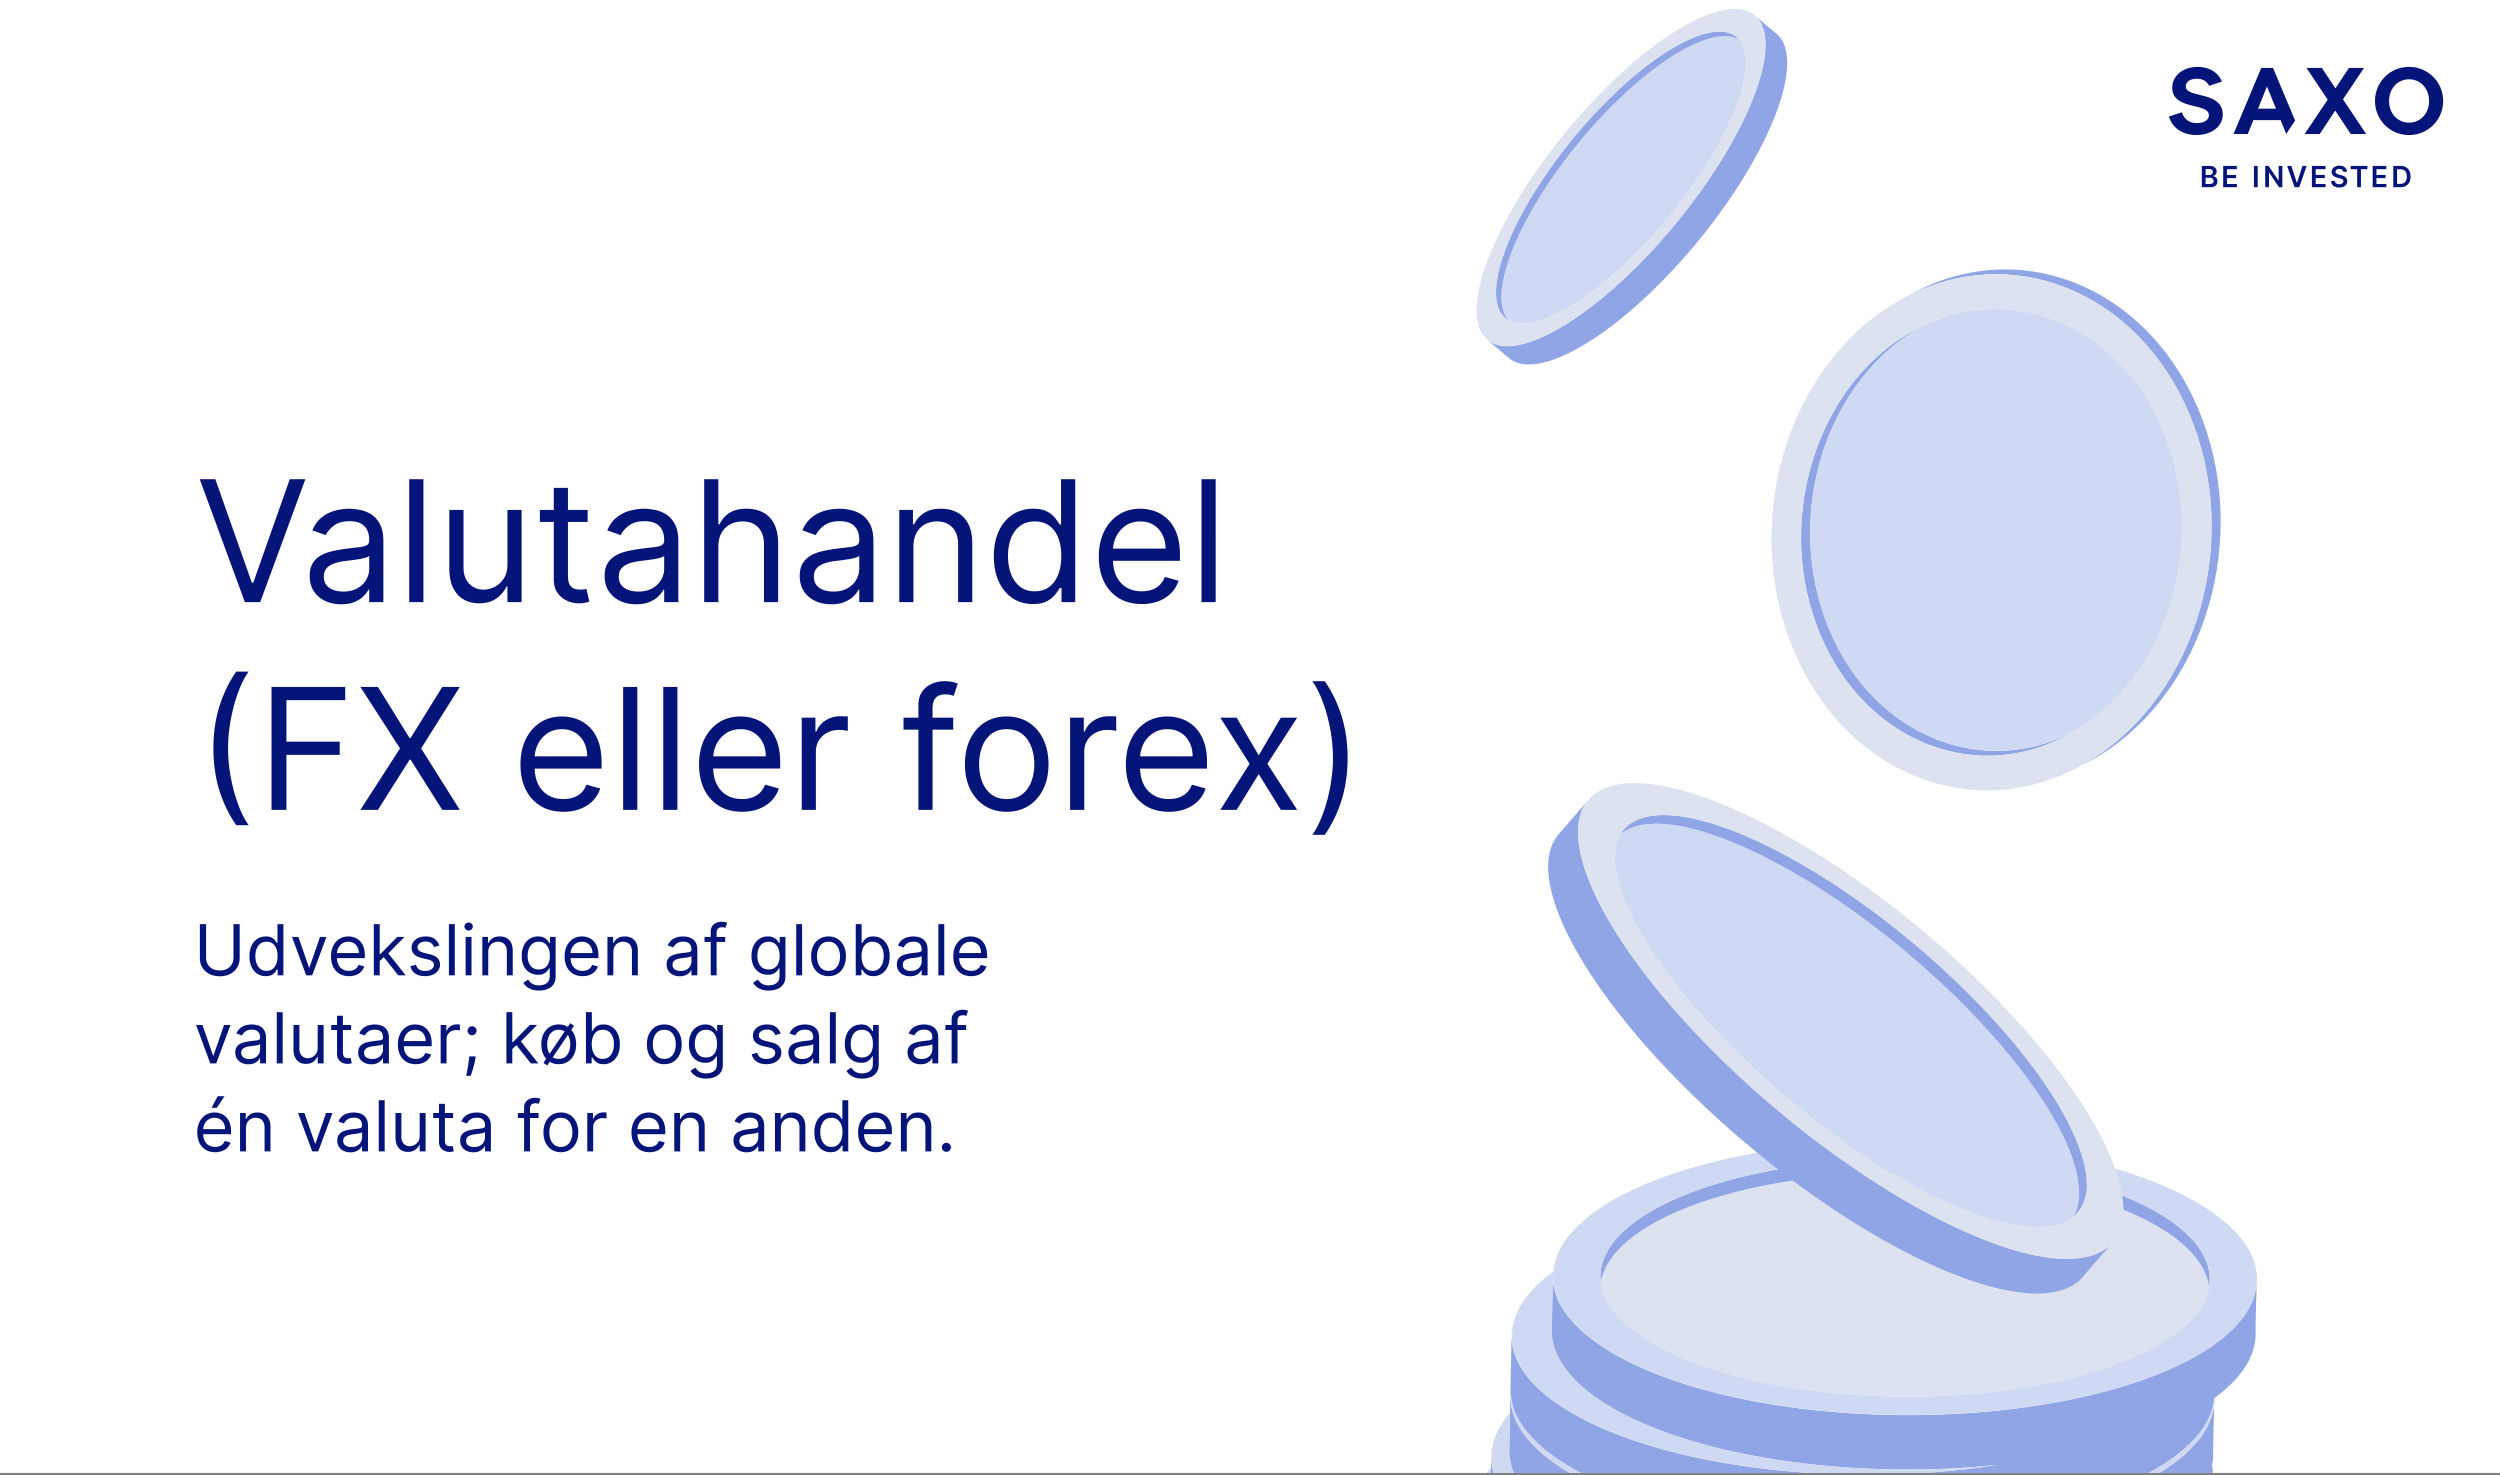 <svg xmlns="http://www.w3.org/2000/svg" width="710" height="419" fill="none"><rect width="100%" height="100%" fill="#808080" stroke="none"/><g clip-path="url(#a)"><path fill="#fff" d="M0 0h710v418.32H0z"/><path fill="#051478" d="M66.307 262.455h1.761v9.63q0 1.492-.703 2.664-.696 1.164-1.967 1.839-1.272.668-2.983.668t-2.983-.668q-1.272-.675-1.975-1.839-.696-1.172-.696-2.664v-9.63h1.762v9.488q0 1.066.468 1.896.47.825 1.336 1.3.873.47 2.088.469 1.214 0 2.088-.469a3.3 3.3 0 0 0 1.335-1.3q.47-.83.469-1.896zm9.17 14.772q-1.363 0-2.407-.689-1.043-.696-1.634-1.96-.59-1.271-.59-3.004 0-1.719.59-2.983t1.641-1.953q1.05-.689 2.429-.689 1.065 0 1.683.355.625.348.952.795.333.44.518.725h.142v-5.369h1.677V277h-1.62v-1.676h-.199q-.185.299-.525.753-.341.447-.973.802-.632.348-1.683.348m.228-1.505q1.008 0 1.704-.526.697-.533 1.059-1.47.362-.945.362-2.181 0-1.222-.355-2.137-.355-.924-1.051-1.435-.696-.518-1.72-.518-1.064 0-1.775.546-.702.54-1.058 1.471-.348.923-.348 2.073 0 1.165.355 2.117.363.945 1.066 1.506.71.554 1.76.554m16.996-9.631L88.667 277h-1.705l-4.034-10.909h1.818l3.011 8.693h.114l3.011-8.693zm6.395 11.136q-1.576 0-2.72-.696a4.67 4.67 0 0 1-1.754-1.96q-.61-1.264-.611-2.94 0-1.677.61-2.955.62-1.285 1.72-2.003 1.107-.724 2.585-.724.852 0 1.683.284a4.2 4.2 0 0 1 1.513.923q.682.633 1.086 1.676.405 1.044.405 2.571v.711h-8.409v-1.449h6.705q0-.924-.37-1.648a2.78 2.78 0 0 0-1.037-1.143q-.667-.42-1.576-.419-1.002 0-1.733.497a3.27 3.27 0 0 0-1.115 1.278 3.76 3.76 0 0 0-.39 1.69v.966q0 1.236.425 2.096a3.07 3.07 0 0 0 1.2 1.299q.768.441 1.783.441.66 0 1.193-.185.54-.192.931-.568.39-.384.604-.952l1.619.455a3.6 3.6 0 0 1-.86 1.448 4.2 4.2 0 0 1-1.491.966q-.888.341-1.996.341m8.629-4.204-.028-2.074h.341l4.773-4.858h2.074l-5.086 5.142h-.142zM106.163 277v-14.545h1.676V277zm6.932 0-4.262-5.398 1.194-1.164 5.198 6.562zm11.674-8.466-1.506.426a2.8 2.8 0 0 0-.419-.731 2 2 0 0 0-.738-.597q-.47-.234-1.2-.234-1.002 0-1.669.461-.661.454-.661 1.158 0 .625.455.987.454.363 1.42.604l1.619.398q1.463.355 2.181 1.086.717.725.717 1.868 0 .938-.54 1.676-.533.74-1.491 1.165t-2.23.426q-1.67 0-2.763-.724-1.094-.725-1.385-2.117l1.591-.397q.227.88.859 1.321.64.44 1.669.44 1.173 0 1.861-.497.696-.504.696-1.208 0-.568-.398-.951-.397-.391-1.221-.583l-1.818-.426q-1.498-.355-2.202-1.101-.696-.753-.696-1.882a2.7 2.7 0 0 1 .518-1.633q.526-.71 1.428-1.115.908-.405 2.06-.405 1.619 0 2.542.71a3.83 3.83 0 0 1 1.321 1.875m4.398-6.079V277h-1.676v-14.545zm3.07 14.545v-10.909h1.676V277zm.852-12.727q-.49 0-.845-.334a1.07 1.07 0 0 1-.348-.803q0-.469.348-.802.356-.334.845-.334.49 0 .839.334.354.333.355.802 0 .469-.355.803a1.17 1.17 0 0 1-.839.334m5.57 6.165V277h-1.676v-10.909h1.62v1.704h.142a3.1 3.1 0 0 1 1.164-1.335q.782-.511 2.017-.511 1.108 0 1.939.454.831.448 1.293 1.364.462.909.462 2.301V277h-1.676v-6.818q0-1.286-.668-2.003-.668-.724-1.832-.724-.804 0-1.435.348-.626.348-.987 1.015-.363.668-.363 1.62m14.427 10.88q-1.215 0-2.088-.312-.874-.306-1.456-.81a4.4 4.4 0 0 1-.916-1.065l1.335-.938q.227.298.575.682.348.39.952.675.61.291 1.598.291 1.321 0 2.18-.639.86-.64.86-2.003v-2.216h-.142a9 9 0 0 1-.526.739q-.333.432-.966.774-.624.334-1.69.334-1.322 0-2.372-.625-1.044-.625-1.655-1.819-.604-1.193-.604-2.897 0-1.677.59-2.919.59-1.251 1.64-1.932 1.052-.689 2.429-.689 1.065 0 1.691.355.631.348.966.795.34.44.525.725h.171v-1.733h1.619v11.221q0 1.407-.639 2.287a3.64 3.64 0 0 1-1.705 1.3q-1.065.42-2.372.419m-.057-5.994q1.008 0 1.705-.462.696-.462 1.058-1.328t.362-2.074q0-1.178-.355-2.081-.355-.901-1.051-1.413-.696-.511-1.719-.511-1.065 0-1.775.539-.703.54-1.059 1.449-.348.91-.348 2.017 0 1.137.355 2.01.363.866 1.066 1.364.71.49 1.761.49m12.415 1.903q-1.577 0-2.72-.696a4.67 4.67 0 0 1-1.755-1.96q-.61-1.264-.61-2.94 0-1.677.61-2.955.618-1.285 1.719-2.003 1.109-.724 2.585-.724.853 0 1.684.284a4.2 4.2 0 0 1 1.512.923q.682.633 1.087 1.676.405 1.044.405 2.571v.711h-8.409v-1.449h6.704q0-.924-.369-1.648a2.78 2.78 0 0 0-1.037-1.143q-.668-.42-1.577-.419-1 0-1.733.497a3.3 3.3 0 0 0-1.115 1.278 3.76 3.76 0 0 0-.39 1.69v.966q0 1.236.426 2.096a3.07 3.07 0 0 0 1.2 1.299q.768.441 1.783.441.66 0 1.193-.185.54-.192.93-.568.391-.384.604-.952l1.619.455a3.6 3.6 0 0 1-.859 1.448 4.2 4.2 0 0 1-1.491.966q-.888.341-1.996.341m8.743-6.789V277h-1.676v-10.909h1.619v1.704h.142a3.1 3.1 0 0 1 1.165-1.335q.781-.511 2.017-.511 1.108 0 1.939.454.831.448 1.292 1.364.462.909.462 2.301V277h-1.676v-6.818q0-1.286-.668-2.003-.668-.724-1.832-.724-.802 0-1.435.348a2.5 2.5 0 0 0-.987 1.015q-.362.668-.362 1.62m18.858 6.818a4.4 4.4 0 0 1-1.882-.391 3.23 3.23 0 0 1-1.342-1.143q-.498-.753-.497-1.819 0-.937.369-1.519a2.6 2.6 0 0 1 .987-.924 5.2 5.2 0 0 1 1.364-.497 16 16 0 0 1 1.512-.27 72 72 0 0 1 1.613-.192q.624-.07.909-.234.291-.163.291-.568v-.057q0-1.051-.575-1.633-.568-.583-1.726-.583-1.2 0-1.882.526-.682.525-.959 1.122l-1.591-.568q.426-.994 1.136-1.549a4.3 4.3 0 0 1 1.563-.781 6.5 6.5 0 0 1 1.676-.227q.525 0 1.207.128.69.12 1.329.504.645.384 1.072 1.158.426.774.426 2.073V277h-1.676v-1.477h-.085q-.17.355-.568.76-.398.404-1.059.689t-1.612.284m.256-1.506q.994 0 1.676-.391.689-.39 1.037-1.008.355-.618.355-1.3v-1.534q-.106.127-.469.234a8 8 0 0 1-.824.178q-.46.07-.902.128a41 41 0 0 0-.703.085 6.4 6.4 0 0 0-1.221.277q-.561.184-.909.561-.342.369-.341 1.009 0 .873.646 1.321.653.44 1.655.44m12.661-9.659v1.42h-5.88v-1.42zM201.843 277v-12.415q0-.938.44-1.562a2.74 2.74 0 0 1 1.144-.938 3.6 3.6 0 0 1 1.484-.312q.618 0 1.009.099.39.1.582.185l-.483 1.449a8 8 0 0 0-.355-.107 2.2 2.2 0 0 0-.582-.064q-.83 0-1.201.419-.362.42-.362 1.229V277zm16.497 4.318q-1.215 0-2.088-.312-.874-.306-1.456-.81a4.4 4.4 0 0 1-.916-1.065l1.335-.938q.227.298.575.682.348.39.952.675.61.291 1.598.291 1.321 0 2.18-.639.86-.64.86-2.003v-2.216h-.142a9 9 0 0 1-.526.739q-.335.432-.966.774-.625.334-1.69.334-1.322 0-2.372-.625-1.044-.625-1.655-1.819-.604-1.193-.604-2.897 0-1.677.59-2.919.589-1.251 1.64-1.932 1.052-.689 2.429-.689 1.065 0 1.691.355.632.348.965.795.342.44.526.725h.17v-1.733h1.62v11.221q0 1.407-.639 2.287a3.64 3.64 0 0 1-1.705 1.3q-1.065.42-2.372.419m-.057-5.994q1.008 0 1.705-.462.696-.462 1.058-1.328t.362-2.074q0-1.178-.355-2.081-.355-.901-1.051-1.413-.696-.511-1.719-.511-1.065 0-1.776.539-.702.54-1.058 1.449-.348.91-.348 2.017 0 1.137.355 2.01.363.866 1.066 1.364.71.49 1.761.49m9.517-12.869V277h-1.676v-14.545zm7.502 14.772q-1.477 0-2.592-.703-1.109-.703-1.733-1.967-.618-1.264-.618-2.955 0-1.704.618-2.976.624-1.27 1.733-1.974 1.114-.703 2.592-.703t2.585.703q1.115.704 1.733 1.974.625 1.272.625 2.976 0 1.69-.625 2.955-.618 1.264-1.733 1.967-1.108.703-2.585.703m0-1.505q1.122 0 1.846-.576a3.4 3.4 0 0 0 1.073-1.512 5.8 5.8 0 0 0 .348-2.032 5.9 5.9 0 0 0-.348-2.038 3.43 3.43 0 0 0-1.073-1.527q-.724-.582-1.846-.582t-1.847.582-1.072 1.527a5.9 5.9 0 0 0-.348 2.038q0 1.094.348 2.032t1.072 1.512q.725.576 1.847.576m7.729 1.278v-14.545h1.676v5.369h.142q.185-.284.511-.725.334-.447.952-.795.625-.355 1.69-.355 1.379 0 2.429.689 1.051.689 1.641 1.953t.59 2.983q0 1.733-.59 3.004-.59 1.264-1.633 1.96-1.044.69-2.408.689-1.052 0-1.683-.348-.633-.355-.973-.802a11 11 0 0 1-.526-.753h-.199V277zm1.648-5.455q0 1.236.362 2.181.362.938 1.058 1.47.696.526 1.705.526 1.05 0 1.754-.554.71-.561 1.065-1.506.362-.952.362-2.117 0-1.15-.355-2.073-.348-.931-1.058-1.471-.703-.546-1.768-.546-1.023 0-1.719.518-.696.511-1.051 1.435-.355.915-.355 2.137m13.757 5.711a4.4 4.4 0 0 1-1.882-.391 3.23 3.23 0 0 1-1.343-1.143q-.497-.753-.497-1.819 0-.937.369-1.519a2.6 2.6 0 0 1 .988-.924 5.2 5.2 0 0 1 1.363-.497 16 16 0 0 1 1.513-.27q.994-.127 1.612-.192.625-.07.909-.234.292-.163.292-.568v-.057q0-1.051-.576-1.633-.567-.583-1.726-.583-1.2 0-1.882.526-.682.525-.958 1.122l-1.591-.568q.426-.994 1.136-1.549a4.3 4.3 0 0 1 1.562-.781 6.5 6.5 0 0 1 1.677-.227q.525 0 1.207.128.689.12 1.328.504.646.384 1.073 1.158t.426 2.073V277h-1.676v-1.477h-.086q-.17.355-.568.76-.398.404-1.058.689t-1.612.284m.255-1.506q.994 0 1.677-.391.688-.39 1.036-1.008.356-.618.356-1.3v-1.534q-.107.127-.469.234a8 8 0 0 1-.824.178q-.462.07-.902.128-.433.05-.703.085a6.4 6.4 0 0 0-1.222.277q-.561.184-.909.561-.34.369-.341 1.009 0 .873.647 1.321.653.44 1.654.44m9.48-13.295V277h-1.676v-14.545zm7.644 14.772q-1.577 0-2.72-.696a4.66 4.66 0 0 1-1.754-1.96q-.611-1.264-.611-2.94 0-1.677.611-2.955.617-1.285 1.718-2.003 1.108-.724 2.586-.724.852 0 1.683.284a4.2 4.2 0 0 1 1.513.923q.681.633 1.086 1.676.405 1.044.405 2.571v.711h-8.409v-1.449h6.704q0-.924-.369-1.648a2.78 2.78 0 0 0-1.037-1.143q-.667-.42-1.576-.419-1.002 0-1.733.497a3.26 3.26 0 0 0-1.115 1.278 3.75 3.75 0 0 0-.391 1.69v.966q0 1.236.426 2.096a3.07 3.07 0 0 0 1.2 1.299q.768.441 1.783.441.66 0 1.193-.185.54-.192.931-.568.39-.384.603-.952l1.62.455a3.6 3.6 0 0 1-.86 1.448 4.2 4.2 0 0 1-1.491.966q-.888.341-1.996.341m-210.36 13.864L61.42 302h-1.704l-4.034-10.909H57.5l3.011 8.693h.114l3.011-8.693zm5.09 11.165a4.4 4.4 0 0 1-1.882-.391 3.23 3.23 0 0 1-1.342-1.143q-.498-.753-.498-1.819 0-.937.37-1.519.369-.59.987-.924a5.2 5.2 0 0 1 1.364-.497 16 16 0 0 1 1.513-.27q.994-.127 1.612-.192.625-.07.909-.234.291-.163.291-.568v-.057q0-1.051-.575-1.633-.569-.583-1.726-.583-1.2 0-1.882.526-.682.525-.96 1.122l-1.59-.568q.426-.994 1.136-1.549a4.3 4.3 0 0 1 1.563-.781 6.5 6.5 0 0 1 1.676-.227q.525 0 1.207.128.69.12 1.328.504.647.384 1.073 1.158t.426 2.073V302H73.87v-1.477h-.085q-.17.355-.568.76-.398.404-1.059.689t-1.612.284m.256-1.506q.994 0 1.676-.391.69-.39 1.037-1.008a2.57 2.57 0 0 0 .355-1.3v-1.534q-.106.127-.469.234a8 8 0 0 1-.824.178q-.46.07-.902.128-.433.05-.703.085a6.4 6.4 0 0 0-1.221.277q-.56.184-.91.561-.34.369-.34 1.009 0 .873.646 1.321.654.44 1.655.44m9.48-13.295V302h-1.677v-14.545zm9.944 10.085v-6.449h1.677V302h-1.677v-1.847h-.113a3.6 3.6 0 0 1-1.193 1.414q-.81.575-2.046.575-1.023 0-1.818-.447-.795-.455-1.25-1.364-.455-.916-.455-2.308v-6.932h1.677v6.818q0 1.194.667 1.903.675.711 1.719.711.625 0 1.271-.32.654-.32 1.094-.98.447-.66.447-1.683m9.49-6.449v1.42h-5.653v-1.42zm-4.005-2.614h1.676v10.398q0 .71.206 1.065.213.349.54.469.334.114.703.114.277 0 .455-.029l.284-.056.34 1.505a3.4 3.4 0 0 1-.475.128 3.5 3.5 0 0 1-.774.071q-.711 0-1.392-.305a2.77 2.77 0 0 1-1.122-.931q-.44-.624-.44-1.576zm9.737 13.779a4.44 4.44 0 0 1-1.882-.391 3.23 3.23 0 0 1-1.342-1.143q-.497-.753-.497-1.819 0-.937.369-1.519a2.6 2.6 0 0 1 .987-.924 5.2 5.2 0 0 1 1.364-.497 16 16 0 0 1 1.513-.27q.994-.127 1.612-.192.625-.07.909-.234.291-.163.291-.568v-.057q0-1.051-.575-1.633-.568-.583-1.726-.583-1.2 0-1.882.526-.681.525-.959 1.122l-1.591-.568q.426-.994 1.137-1.549a4.3 4.3 0 0 1 1.562-.781 6.5 6.5 0 0 1 1.676-.227q.526 0 1.208.128.689.12 1.328.504.646.384 1.072 1.158t.426 2.073V302h-1.676v-1.477h-.085q-.17.355-.568.76-.398.404-1.058.689-.661.284-1.613.284m.256-1.506q.995 0 1.676-.391.69-.39 1.037-1.008.355-.618.355-1.3v-1.534q-.106.127-.468.234a8 8 0 0 1-.824.178q-.462.07-.902.128-.433.05-.703.085a6.4 6.4 0 0 0-1.222.277q-.561.184-.909.561-.34.369-.341 1.009 0 .873.646 1.321.654.44 1.655.44m12.378 1.477q-1.577 0-2.721-.696a4.7 4.7 0 0 1-1.754-1.96q-.61-1.264-.611-2.94 0-1.677.611-2.955.618-1.285 1.719-2.003 1.108-.724 2.585-.724.852 0 1.683.284a4.2 4.2 0 0 1 1.513.923q.682.633 1.087 1.676.405 1.044.405 2.571v.711h-8.409v-1.449h6.704q0-.924-.369-1.648a2.8 2.8 0 0 0-1.037-1.143q-.668-.42-1.577-.419-1 0-1.733.497a3.3 3.3 0 0 0-1.115 1.278 3.76 3.76 0 0 0-.39 1.69v.966q0 1.236.426 2.096a3.07 3.07 0 0 0 1.2 1.299q.767.441 1.783.441.66 0 1.193-.185.54-.192.93-.568.391-.384.604-.952l1.619.455a3.6 3.6 0 0 1-.859 1.448q-.604.618-1.492.966-.888.341-1.995.341m7.066-.227v-10.909h1.62v1.648h.113q.299-.81 1.08-1.314a3.2 3.2 0 0 1 1.761-.505q.184 0 .462.008.277.006.419.021v1.704a5 5 0 0 0-.391-.064 4 4 0 0 0-.632-.049 2.96 2.96 0 0 0-1.42.334q-.618.325-.98.909a2.44 2.44 0 0 0-.355 1.314V302zm9.942-1.989-.114.767q-.12.81-.369 1.733a33 33 0 0 1-.504 1.74q-.263.817-.434 1.3h-1.278l.241-1.2q.15-.746.299-1.669.156-.916.255-1.875l.086-.796zm-1.023-5.994a1.23 1.23 0 0 1-.902-.376 1.23 1.23 0 0 1-.376-.902q0-.526.376-.902.377-.377.902-.377t.902.377q.376.376.376.902 0 .348-.177.639-.171.29-.462.469-.283.17-.639.17m11.316 4.006-.029-2.074h.341l4.773-4.858h2.074l-5.085 5.142h-.142zM143.819 302v-14.545h1.676V302zm6.932 0-4.261-5.398 1.193-1.164 5.199 6.562zm4.663.597-1.08-.739 7.614-11.278 1.079.738zm3.267-.37q-1.477 0-2.593-.703-1.107-.703-1.733-1.967-.617-1.264-.617-2.955 0-1.704.617-2.976.626-1.27 1.733-1.974 1.116-.703 2.593-.703t2.585.703q1.115.704 1.733 1.974.625 1.272.625 2.976 0 1.69-.625 2.955-.618 1.264-1.733 1.967-1.108.703-2.585.703m0-1.505q1.122 0 1.846-.576a3.4 3.4 0 0 0 1.073-1.512 5.8 5.8 0 0 0 .348-2.032 5.9 5.9 0 0 0-.348-2.038 3.43 3.43 0 0 0-1.073-1.527q-.724-.582-1.846-.582t-1.847.582q-.724.582-1.072 1.527a5.9 5.9 0 0 0-.348 2.038q0 1.094.348 2.032t1.072 1.512q.725.576 1.847.576M166.41 302v-14.545h1.676v5.369h.142q.185-.284.511-.725.334-.447.952-.795.625-.355 1.69-.355 1.379 0 2.429.689 1.051.689 1.641 1.953t.589 2.983q0 1.733-.589 3.004-.59 1.264-1.634 1.96-1.044.69-2.407.689-1.052 0-1.683-.348-.633-.355-.973-.802a11 11 0 0 1-.526-.753h-.199V302zm1.648-5.455q0 1.236.362 2.181.362.938 1.058 1.47.696.526 1.705.526 1.05 0 1.754-.554.71-.561 1.065-1.506.362-.952.362-2.117 0-1.15-.355-2.073-.348-.931-1.058-1.471-.703-.546-1.768-.546-1.023 0-1.719.518-.697.511-1.051 1.435-.355.915-.355 2.137m20.603 5.682q-1.477 0-2.592-.703-1.108-.703-1.733-1.967-.618-1.264-.618-2.955 0-1.704.618-2.976.625-1.27 1.733-1.974 1.114-.703 2.592-.703t2.585.703q1.115.704 1.733 1.974.625 1.272.625 2.976 0 1.69-.625 2.955-.618 1.264-1.733 1.967-1.107.703-2.585.703m0-1.505q1.122 0 1.847-.576.724-.575 1.072-1.512a5.8 5.8 0 0 0 .348-2.032 5.9 5.9 0 0 0-.348-2.038q-.348-.945-1.072-1.527t-1.847-.582q-1.122 0-1.846.582a3.43 3.43 0 0 0-1.073 1.527 5.9 5.9 0 0 0-.348 2.038q0 1.094.348 2.032t1.073 1.512q.724.576 1.846.576m11.905 5.596q-1.214 0-2.088-.312-.873-.306-1.456-.81a4.4 4.4 0 0 1-.916-1.065l1.335-.938q.228.298.576.682.348.39.951.675.611.291 1.598.291 1.321 0 2.181-.639.86-.64.859-2.003v-2.216h-.142a9 9 0 0 1-.525.739q-.334.432-.966.774-.625.334-1.691.334-1.32 0-2.372-.625-1.043-.625-1.655-1.819-.603-1.193-.603-2.897 0-1.677.589-2.919.59-1.251 1.641-1.932 1.051-.689 2.429-.689 1.065 0 1.69.355.631.348.966.795.34.44.526.725h.17v-1.733h1.619v11.221q0 1.407-.639 2.287a3.63 3.63 0 0 1-1.704 1.3q-1.066.42-2.373.419m-.056-5.994q1.008 0 1.704-.462t1.058-1.328q.363-.867.363-2.074 0-1.178-.356-2.081-.354-.901-1.051-1.413-.696-.511-1.718-.511-1.066 0-1.776.539-.703.54-1.058 1.449-.348.91-.348 2.017 0 1.137.355 2.01.362.866 1.065 1.364.71.49 1.762.49m21.193-6.79-1.506.426a2.8 2.8 0 0 0-.419-.731 2 2 0 0 0-.739-.597q-.468-.234-1.2-.234-1.001 0-1.669.461-.66.454-.66 1.158 0 .625.454.987.455.363 1.421.604l1.619.398q1.463.355 2.18 1.086.718.725.718 1.868 0 .938-.54 1.676-.532.74-1.492 1.165-.958.426-2.23.426-1.668 0-2.763-.724-1.093-.725-1.384-2.117l1.59-.397q.227.88.86 1.321.639.44 1.669.44 1.171 0 1.861-.497.696-.504.696-1.208 0-.568-.398-.951-.397-.391-1.222-.583l-1.818-.426q-1.499-.355-2.202-1.101-.696-.753-.696-1.882 0-.923.519-1.633.525-.71 1.427-1.115.91-.405 2.06-.405 1.62 0 2.543.71a3.84 3.84 0 0 1 1.321 1.875m5.932 8.722a4.4 4.4 0 0 1-1.882-.391 3.2 3.2 0 0 1-1.342-1.143q-.498-.753-.498-1.819 0-.937.37-1.519a2.6 2.6 0 0 1 .987-.924 5.2 5.2 0 0 1 1.364-.497 16 16 0 0 1 1.512-.27 72 72 0 0 1 1.613-.192q.624-.07.909-.234.291-.163.291-.568v-.057q0-1.051-.575-1.633-.569-.583-1.726-.583-1.201 0-1.882.526-.683.525-.959 1.122l-1.591-.568q.426-.994 1.136-1.549a4.3 4.3 0 0 1 1.563-.781 6.5 6.5 0 0 1 1.676-.227q.525 0 1.207.128.69.12 1.328.504.647.384 1.073 1.158t.426 2.073V302h-1.676v-1.477h-.085q-.17.355-.569.76-.397.404-1.058.689-.66.284-1.612.284m.256-1.506q.994 0 1.676-.391.689-.39 1.037-1.008.354-.618.355-1.3v-1.534q-.106.127-.469.234a8 8 0 0 1-.824.178q-.462.07-.902.128-.433.05-.703.085a6.4 6.4 0 0 0-1.222.277q-.561.184-.909.561-.34.369-.341 1.009 0 .873.647 1.321.653.44 1.655.44m9.479-13.295V302h-1.676v-14.545zm7.474 18.863q-1.215 0-2.088-.312-.874-.306-1.456-.81a4.4 4.4 0 0 1-.916-1.065l1.335-.938q.227.298.575.682.348.39.952.675.61.291 1.598.291 1.32 0 2.18-.639.86-.64.86-2.003v-2.216h-.143a9 9 0 0 1-.525.739q-.334.432-.966.774-.625.334-1.69.334-1.322 0-2.372-.625-1.045-.625-1.655-1.819-.604-1.193-.604-2.897 0-1.677.589-2.919.59-1.251 1.641-1.932 1.052-.689 2.429-.689 1.066 0 1.69.355.633.348.966.795.342.44.526.725h.17v-1.733h1.62v11.221q0 1.407-.64 2.287a3.63 3.63 0 0 1-1.704 1.3q-1.065.42-2.372.419m-.057-5.994q1.008 0 1.704-.462t1.059-1.328q.362-.867.362-2.074 0-1.178-.355-2.081-.355-.901-1.051-1.413-.696-.511-1.719-.511-1.065 0-1.776.539-.702.54-1.058 1.449-.348.91-.348 2.017 0 1.137.355 2.01.363.866 1.066 1.364.71.49 1.761.49m16.676 1.932a4.4 4.4 0 0 1-1.882-.391 3.23 3.23 0 0 1-1.342-1.143q-.498-.753-.498-1.819 0-.937.37-1.519a2.6 2.6 0 0 1 .987-.924 5.2 5.2 0 0 1 1.364-.497 16 16 0 0 1 1.512-.27 72 72 0 0 1 1.613-.192q.624-.07.909-.234.291-.163.291-.568v-.057q0-1.051-.575-1.633-.568-.583-1.726-.583-1.2 0-1.882.526-.682.525-.959 1.122l-1.591-.568q.426-.994 1.136-1.549a4.3 4.3 0 0 1 1.563-.781 6.5 6.5 0 0 1 1.676-.227q.525 0 1.207.128.69.12 1.328.504.647.384 1.073 1.158t.426 2.073V302h-1.676v-1.477h-.085q-.17.355-.568.76-.398.404-1.059.689t-1.612.284m.256-1.506q.994 0 1.676-.391.689-.39 1.037-1.008.355-.618.355-1.3v-1.534q-.106.127-.469.234a8 8 0 0 1-.824.178q-.46.07-.902.128a41 41 0 0 0-.703.085 6.4 6.4 0 0 0-1.221.277q-.561.184-.909.561-.341.369-.341 1.009 0 .873.646 1.321.654.44 1.655.44m12.661-9.659v1.42h-5.88v-1.42zM270.261 302v-12.415q0-.938.44-1.562a2.74 2.74 0 0 1 1.144-.938 3.6 3.6 0 0 1 1.484-.312q.618 0 1.009.099.39.1.582.185l-.483 1.449a8 8 0 0 0-.355-.107 2.2 2.2 0 0 0-.582-.064q-.83 0-1.201.419-.362.42-.362 1.229V302zM61.108 327.227q-1.577 0-2.72-.696a4.67 4.67 0 0 1-1.755-1.96q-.61-1.264-.61-2.94 0-1.677.61-2.955.618-1.285 1.72-2.003 1.107-.724 2.584-.724.853 0 1.684.284a4.2 4.2 0 0 1 1.512.923q.682.633 1.087 1.676.405 1.044.405 2.571v.711h-8.41v-1.449h6.705q0-.924-.369-1.648a2.8 2.8 0 0 0-1.037-1.143q-.667-.42-1.577-.419-1.001 0-1.732.497a3.27 3.27 0 0 0-1.115 1.278 3.76 3.76 0 0 0-.391 1.69v.966q0 1.236.426 2.096a3.07 3.07 0 0 0 1.2 1.299q.768.441 1.783.441.66 0 1.193-.185.54-.192.93-.568.391-.384.604-.952l1.62.455a3.6 3.6 0 0 1-.86 1.448 4.2 4.2 0 0 1-1.491.966q-.888.341-1.996.341m-1.023-12.613 1.733-3.296h1.96l-2.215 3.296zm9.766 5.824V327h-1.676v-10.909h1.619v1.704h.142a3.1 3.1 0 0 1 1.165-1.335q.78-.511 2.017-.511 1.108 0 1.939.454.831.448 1.292 1.364.462.909.462 2.301V327h-1.676v-6.818q0-1.286-.668-2.003-.667-.724-1.832-.724-.802 0-1.435.348-.625.348-.987 1.015-.362.668-.362 1.62m24.568-4.347L90.385 327h-1.704l-4.034-10.909h1.818l3.011 8.693h.114l3.011-8.693zm5.09 11.165a4.4 4.4 0 0 1-1.881-.391 3.23 3.23 0 0 1-1.343-1.143q-.496-.753-.497-1.819 0-.937.37-1.519.369-.59.987-.924a5.2 5.2 0 0 1 1.364-.497 16 16 0 0 1 1.512-.27 72 72 0 0 1 1.613-.192q.624-.07.909-.234.291-.163.291-.568v-.057q0-1.051-.575-1.633-.569-.583-1.726-.583-1.2 0-1.882.526-.683.525-.96 1.122l-1.59-.568q.426-.994 1.136-1.549.718-.56 1.563-.781a6.5 6.5 0 0 1 1.676-.227q.525 0 1.207.128.69.12 1.328.504.647.384 1.073 1.158t.426 2.073V327h-1.676v-1.477h-.085q-.17.355-.569.76-.397.404-1.058.689-.66.284-1.612.284m.257-1.506q.994 0 1.676-.391.689-.39 1.037-1.008.355-.618.355-1.3v-1.534q-.106.127-.469.234a8 8 0 0 1-.824.178q-.462.07-.902.128-.433.05-.703.085a6.4 6.4 0 0 0-1.222.277q-.561.184-.909.561-.34.369-.34 1.009 0 .873.646 1.321.653.44 1.655.44m9.479-13.295V327h-1.676v-14.545zm9.945 10.085v-6.449h1.676V327h-1.676v-1.847h-.113a3.6 3.6 0 0 1-1.193 1.414q-.81.575-2.046.575-1.023 0-1.818-.447-.795-.455-1.25-1.364-.455-.916-.455-2.308v-6.932h1.676v6.818q0 1.194.668 1.903.675.711 1.719.711.625 0 1.271-.32.653-.32 1.094-.98.447-.66.447-1.683m9.491-6.449v1.42h-5.654v-1.42zm-4.006-2.614h1.676v10.398q0 .71.206 1.065.213.349.54.469.334.114.703.114.277 0 .455-.029l.284-.056.341 1.505a3.5 3.5 0 0 1-.476.128 3.5 3.5 0 0 1-.774.071q-.711 0-1.392-.305a2.8 2.8 0 0 1-1.123-.931q-.44-.624-.44-1.576zm9.737 13.779a4.44 4.44 0 0 1-1.882-.391 3.23 3.23 0 0 1-1.342-1.143q-.498-.753-.497-1.819 0-.937.369-1.519a2.6 2.6 0 0 1 .987-.924 5.2 5.2 0 0 1 1.364-.497 16 16 0 0 1 1.513-.27q.994-.127 1.612-.192.626-.07.909-.234.291-.163.291-.568v-.057q0-1.051-.575-1.633-.568-.583-1.726-.583-1.2 0-1.882.526-.682.525-.959 1.122l-1.591-.568q.426-.994 1.137-1.549a4.3 4.3 0 0 1 1.562-.781 6.5 6.5 0 0 1 1.676-.227q.526 0 1.208.128.689.12 1.328.504.646.384 1.072 1.158t.426 2.073V327h-1.676v-1.477h-.085q-.17.355-.568.76-.398.404-1.058.689-.661.284-1.613.284m.256-1.506q.995 0 1.676-.391.689-.39 1.037-1.008.355-.618.355-1.3v-1.534q-.106.127-.469.234a8 8 0 0 1-.823.178q-.462.07-.902.128-.434.05-.704.085a6.4 6.4 0 0 0-1.221.277q-.561.184-.909.561-.341.369-.341 1.009 0 .873.646 1.321.654.44 1.655.44m18.287-9.659v1.42h-5.881v-1.42zM148.835 327v-12.415q0-.938.441-1.562a2.73 2.73 0 0 1 1.143-.938 3.6 3.6 0 0 1 1.484-.312q.619 0 1.009.099.39.1.582.185l-.483 1.449a8 8 0 0 0-.355-.107 2.2 2.2 0 0 0-.582-.064q-.831 0-1.2.419-.363.42-.363 1.229V327zm10.451.227q-1.477 0-2.592-.703-1.108-.703-1.733-1.967-.618-1.264-.618-2.955 0-1.704.618-2.976.625-1.27 1.733-1.974 1.114-.703 2.592-.703t2.585.703q1.115.704 1.733 1.974.625 1.272.625 2.976 0 1.69-.625 2.955-.618 1.264-1.733 1.967-1.107.703-2.585.703m0-1.505q1.122 0 1.847-.576.724-.575 1.072-1.512a5.8 5.8 0 0 0 .348-2.032 5.9 5.9 0 0 0-.348-2.038q-.348-.945-1.072-1.527t-1.847-.582q-1.122 0-1.846.582a3.43 3.43 0 0 0-1.073 1.527 5.9 5.9 0 0 0-.348 2.038q0 1.094.348 2.032t1.073 1.512q.724.576 1.846.576m7.502 1.278v-10.909h1.619v1.648h.114q.299-.81 1.079-1.314a3.2 3.2 0 0 1 1.762-.505q.184 0 .462.008.276.006.419.021v1.704a5 5 0 0 0-.391-.064 4 4 0 0 0-.632-.049q-.795 0-1.421.334a2.5 2.5 0 0 0-.98.909 2.45 2.45 0 0 0-.355 1.314V327zm17.64.227q-1.577 0-2.72-.696a4.7 4.7 0 0 1-1.754-1.96q-.61-1.264-.611-2.94 0-1.677.611-2.955.618-1.285 1.719-2.003 1.107-.724 2.585-.724.852 0 1.683.284a4.2 4.2 0 0 1 1.513.923q.682.633 1.086 1.676.405 1.044.405 2.571v.711h-8.409v-1.449h6.705q0-.924-.37-1.648a2.8 2.8 0 0 0-1.036-1.143q-.669-.42-1.577-.419-1.002 0-1.733.497a3.26 3.26 0 0 0-1.115 1.278 3.75 3.75 0 0 0-.391 1.69v.966q0 1.236.426 2.096a3.07 3.07 0 0 0 1.201 1.299q.767.441 1.782.441.661 0 1.193-.185.54-.192.931-.568.39-.384.604-.952l1.619.455a3.6 3.6 0 0 1-.86 1.448 4.2 4.2 0 0 1-1.491.966q-.888.341-1.996.341m8.743-6.789V327h-1.676v-10.909h1.619v1.704h.142a3.1 3.1 0 0 1 1.165-1.335q.781-.511 2.017-.511 1.108 0 1.939.454.831.448 1.293 1.364.462.909.461 2.301V327h-1.676v-6.818q0-1.286-.667-2.003-.668-.724-1.833-.724-.803 0-1.434.348-.625.348-.988 1.015-.362.668-.362 1.62m18.858 6.818a4.44 4.44 0 0 1-1.882-.391 3.23 3.23 0 0 1-1.342-1.143q-.497-.753-.497-1.819 0-.937.369-1.519a2.6 2.6 0 0 1 .987-.924 5.2 5.2 0 0 1 1.364-.497 16 16 0 0 1 1.513-.27q.994-.127 1.612-.192.625-.07.909-.234.291-.163.291-.568v-.057q0-1.051-.575-1.633-.568-.583-1.726-.583-1.2 0-1.882.526-.681.525-.959 1.122l-1.591-.568q.426-.994 1.137-1.549a4.3 4.3 0 0 1 1.562-.781 6.5 6.5 0 0 1 1.676-.227q.526 0 1.208.128.689.12 1.328.504.646.384 1.072 1.158t.426 2.073V327h-1.676v-1.477h-.085q-.17.355-.568.76-.398.404-1.058.689-.661.284-1.613.284m.256-1.506q.995 0 1.676-.391.69-.39 1.037-1.008.355-.618.355-1.3v-1.534q-.106.127-.468.234a8 8 0 0 1-.824.178q-.462.07-.902.128-.433.05-.703.085a6.4 6.4 0 0 0-1.222.277q-.561.184-.909.561-.34.369-.341 1.009 0 .873.646 1.321.654.44 1.655.44m9.48-5.312V327h-1.676v-10.909h1.619v1.704h.142a3.1 3.1 0 0 1 1.165-1.335q.781-.511 2.017-.511 1.108 0 1.939.454.831.448 1.292 1.364.462.909.462 2.301V327h-1.676v-6.818q0-1.286-.668-2.003-.667-.724-1.832-.724-.802 0-1.435.348-.624.348-.987 1.015-.362.668-.362 1.62m14.142 6.789q-1.363 0-2.407-.689-1.044-.696-1.634-1.96-.59-1.271-.589-3.004 0-1.719.589-2.983.59-1.265 1.641-1.953t2.429-.689q1.065 0 1.683.355.625.348.952.795.333.44.518.725h.142v-5.369h1.676V327h-1.619v-1.676h-.199q-.184.299-.525.753-.342.447-.973.802-.633.348-1.684.348m.228-1.505q1.008 0 1.704-.526.696-.533 1.058-1.47.363-.945.363-2.181 0-1.222-.356-2.137-.354-.924-1.051-1.435-.696-.518-1.718-.518-1.066 0-1.776.546-.703.54-1.058 1.471-.348.923-.348 2.073 0 1.165.355 2.117.362.945 1.065 1.506.71.554 1.762.554m12.649 1.505q-1.577 0-2.72-.696a4.67 4.67 0 0 1-1.755-1.96q-.61-1.264-.61-2.94 0-1.677.61-2.955.618-1.285 1.719-2.003 1.108-.724 2.585-.724.853 0 1.684.284a4.2 4.2 0 0 1 1.512.923q.682.633 1.087 1.676.405 1.044.405 2.571v.711h-8.409v-1.449h6.704q0-.924-.369-1.648a2.8 2.8 0 0 0-1.037-1.143q-.668-.42-1.577-.419-1 0-1.733.497a3.3 3.3 0 0 0-1.115 1.278 3.76 3.76 0 0 0-.39 1.69v.966q0 1.236.426 2.096a3.07 3.07 0 0 0 1.2 1.299q.767.441 1.783.441.66 0 1.193-.185.54-.192.93-.568.391-.384.604-.952l1.619.455a3.6 3.6 0 0 1-.859 1.448q-.604.618-1.492.966-.887.341-1.995.341m8.743-6.789V327h-1.677v-10.909h1.62v1.704h.142a3.1 3.1 0 0 1 1.165-1.335q.78-.511 2.017-.511 1.107 0 1.939.454.83.448 1.292 1.364.462.909.462 2.301V327h-1.676v-6.818q0-1.286-.668-2.003-.668-.724-1.832-.724-.803 0-1.435.348-.625.348-.987 1.015-.363.668-.362 1.62m11.244 6.676q-.525 0-.902-.377a1.23 1.23 0 0 1-.376-.902q0-.525.376-.902a1.23 1.23 0 0 1 .902-.376q.526 0 .902.376.377.377.377.902 0 .348-.178.639a1.3 1.3 0 0 1-.461.469q-.285.171-.64.171M61.154 136.091l10.364 29.387h.409l10.364-29.387h4.431L73.904 171h-4.363l-12.819-34.909zm35.728 35.523q-2.49 0-4.518-.937-2.028-.956-3.221-2.745-1.194-1.806-1.193-4.363 0-2.25.886-3.648a6.26 6.26 0 0 1 2.37-2.216q1.482-.801 3.272-1.193a40 40 0 0 1 3.63-.648q2.387-.306 3.87-.46 1.5-.17 2.182-.563.699-.392.699-1.363v-.137q0-2.522-1.381-3.92-1.364-1.398-4.142-1.398-2.88 0-4.517 1.262-1.636 1.26-2.301 2.693l-3.818-1.364q1.022-2.386 2.727-3.716a10.2 10.2 0 0 1 3.75-1.875 15.6 15.6 0 0 1 4.023-.545q1.261 0 2.897.307a9.3 9.3 0 0 1 3.188 1.21q1.551.92 2.574 2.778t1.022 4.977V171h-4.022v-3.545h-.205q-.41.852-1.363 1.824-.955.972-2.54 1.653-1.585.682-3.87.682m.613-3.614q2.386 0 4.023-.937 1.654-.938 2.488-2.42.853-1.484.853-3.12v-3.682q-.257.307-1.125.563-.852.238-1.978.426-1.107.17-2.164.307-1.04.12-1.688.204a15.4 15.4 0 0 0-2.932.665q-1.346.443-2.181 1.347-.819.886-.819 2.42 0 2.097 1.552 3.171Q95.092 168 97.495 168m22.752-31.909V171h-4.023v-34.909zm23.867 24.205v-15.477h4.023V171h-4.023v-4.431h-.272q-.92 1.994-2.864 3.392-1.943 1.38-4.909 1.38-2.454 0-4.364-1.073-1.908-1.092-3-3.273-1.09-2.2-1.091-5.54v-16.636h4.023v16.363q0 2.864 1.602 4.568 1.62 1.705 4.125 1.705 1.5 0 3.052-.767 1.567-.767 2.625-2.352 1.073-1.586 1.073-4.04m22.777-15.477v3.409h-13.568v-3.409zm-9.613-6.273h4.023V163.5q0 1.705.494 2.557.512.835 1.295 1.125a5.2 5.2 0 0 0 1.688.273q.665 0 1.091-.068l.682-.137.818 3.614a8 8 0 0 1-1.142.307q-.733.17-1.858.17a8.1 8.1 0 0 1-3.341-.733q-1.62-.733-2.693-2.233-1.057-1.5-1.057-3.784zm23.369 33.068q-2.489 0-4.517-.937-2.028-.956-3.222-2.745-1.193-1.806-1.193-4.363 0-2.25.887-3.648a6.25 6.25 0 0 1 2.369-2.216q1.483-.801 3.273-1.193a40 40 0 0 1 3.63-.648q2.386-.306 3.87-.46 1.5-.17 2.182-.563.698-.392.698-1.363v-.137q0-2.522-1.38-3.92-1.364-1.398-4.142-1.398-2.881 0-4.517 1.262-1.636 1.26-2.302 2.693l-3.818-1.364q1.023-2.386 2.728-3.716a10.2 10.2 0 0 1 3.75-1.875 15.6 15.6 0 0 1 4.022-.545q1.261 0 2.898.307a9.3 9.3 0 0 1 3.188 1.21q1.551.92 2.573 2.778t1.023 4.977V171h-4.023v-3.545h-.204q-.409.852-1.364 1.824-.954.972-2.54 1.653-1.584.682-3.869.682m.614-3.614q2.387 0 4.022-.937 1.654-.938 2.489-2.42.852-1.484.852-3.12v-3.682q-.255.307-1.125.563-.852.238-1.977.426-1.108.17-2.165.307-1.04.12-1.687.204a15.4 15.4 0 0 0-2.932.665q-1.347.443-2.182 1.347-.818.886-.818 2.42 0 2.097 1.551 3.171 1.568 1.056 3.972 1.056m22.751-12.75V171h-4.023v-34.909h4.023v12.819h.341a7.4 7.4 0 0 1 2.761-3.222q1.858-1.21 4.944-1.21 2.676 0 4.687 1.074 2.012 1.056 3.119 3.255 1.125 2.182 1.125 5.557V171h-4.022v-16.363q0-3.12-1.62-4.824-1.602-1.722-4.448-1.722-1.978 0-3.546.836-1.551.835-2.454 2.437-.887 1.602-.887 3.886m32.041 16.364q-2.488 0-4.517-.937-2.028-.956-3.221-2.745-1.193-1.806-1.193-4.363 0-2.25.886-3.648a6.26 6.26 0 0 1 2.369-2.216q1.484-.801 3.273-1.193a40 40 0 0 1 3.631-.648q2.386-.306 3.869-.46 1.5-.17 2.182-.563.699-.392.699-1.363v-.137q0-2.522-1.381-3.92-1.364-1.398-4.142-1.398-2.881 0-4.517 1.262-1.637 1.26-2.301 2.693l-3.818-1.364q1.022-2.386 2.727-3.716a10.2 10.2 0 0 1 3.75-1.875 15.6 15.6 0 0 1 4.023-.545q1.26 0 2.897.307a9.3 9.3 0 0 1 3.188 1.21q1.551.92 2.574 2.778t1.022 4.977V171h-4.022v-3.545h-.205q-.409.852-1.364 1.824t-2.539 1.653q-1.585.682-3.87.682m.614-3.614q2.386 0 4.023-.937 1.654-.938 2.488-2.42.853-1.484.853-3.12v-3.682q-.256.307-1.125.563-.853.238-1.978.426-1.108.17-2.164.307-1.04.12-1.688.204a15.4 15.4 0 0 0-2.932.665q-1.346.443-2.182 1.347-.818.886-.818 2.42 0 2.097 1.551 3.171 1.569 1.056 3.972 1.056m22.751-12.75V171h-4.022v-26.181h3.886v4.091h.341a7.5 7.5 0 0 1 2.795-3.205q1.875-1.227 4.841-1.227 2.66 0 4.654 1.091 1.994 1.074 3.102 3.272 1.108 2.183 1.108 5.523V171H272.1v-16.363q0-3.085-1.602-4.807-1.602-1.739-4.398-1.739-1.926 0-3.443.836-1.5.835-2.369 2.437t-.87 3.886m33.942 16.296q-3.273 0-5.778-1.653-2.507-1.67-3.921-4.705-1.414-3.051-1.414-7.21 0-4.125 1.414-7.159 1.415-3.035 3.938-4.688t5.829-1.653q2.557 0 4.04.852 1.5.835 2.284 1.909.801 1.057 1.245 1.739h.34v-12.887h4.023V171h-3.886v-4.022h-.477a26 26 0 0 1-1.262 1.807q-.818 1.073-2.335 1.926-1.517.835-4.04.835m.546-3.614q2.42 0 4.091-1.261 1.67-1.278 2.539-3.528.87-2.268.87-5.233 0-2.932-.853-5.131-.852-2.216-2.522-3.443-1.671-1.245-4.125-1.245-2.557 0-4.262 1.313-1.687 1.296-2.54 3.528-.834 2.217-.835 4.978 0 2.794.853 5.079.868 2.267 2.556 3.614 1.705 1.329 4.228 1.329m30.358 3.614q-3.784 0-6.529-1.671-2.727-1.687-4.21-4.704-1.466-3.034-1.466-7.057 0-4.022 1.466-7.091 1.483-3.085 4.125-4.807 2.66-1.738 6.204-1.738 2.046 0 4.04.682 1.995.681 3.631 2.215 1.636 1.518 2.608 4.023.971 2.506.971 6.171v1.704h-20.181v-3.477h16.091q0-2.216-.887-3.955a6.7 6.7 0 0 0-2.488-2.744q-1.603-1.005-3.785-1.006-2.403 0-4.159 1.194a7.84 7.84 0 0 0-2.676 3.068 9 9 0 0 0-.937 4.057v2.318q0 2.966 1.022 5.028 1.04 2.046 2.881 3.119 1.841 1.057 4.279 1.057 1.585 0 2.863-.443a6.1 6.1 0 0 0 2.233-1.364q.938-.92 1.449-2.284l3.886 1.091a8.6 8.6 0 0 1-2.062 3.478q-1.449 1.482-3.58 2.318-2.13.818-4.789.818m20.983-35.455V171h-4.023v-34.909zM60.609 212.546q0-6.443 1.67-11.847 1.687-5.42 4.807-9.971h3.546q-1.228 1.687-2.302 4.159-1.056 2.454-1.858 5.403a51 51 0 0 0-1.261 6.068 44 44 0 0 0-.443 6.188q0 4.057.784 8.233t2.114 7.756 2.966 5.829h-3.546a37 37 0 0 1-4.807-9.954q-1.67-5.421-1.67-11.864M77.113 230v-34.909h20.932v3.75H81.34v11.796h15.137v3.75H81.34V230zm30.217-34.909 9 14.523h.273l9-14.523h4.977l-10.977 17.455L130.58 230h-4.977l-9-14.25h-.273l-9 14.25h-4.977l11.25-17.454-11.25-17.455zm52.684 35.455q-3.784 0-6.529-1.671-2.727-1.687-4.21-4.704-1.466-3.034-1.466-7.057 0-4.022 1.466-7.091 1.484-3.085 4.125-4.807 2.66-1.738 6.204-1.738 2.046 0 4.04.682 1.995.681 3.631 2.215 1.636 1.518 2.608 4.023.971 2.506.971 6.171v1.704h-20.181v-3.477h16.091q0-2.216-.887-3.955a6.7 6.7 0 0 0-2.488-2.744q-1.603-1.005-3.785-1.006-2.403 0-4.159 1.194a7.84 7.84 0 0 0-2.676 3.068 9 9 0 0 0-.937 4.057v2.318q0 2.966 1.022 5.028 1.04 2.046 2.881 3.119 1.841 1.057 4.279 1.057 1.584 0 2.863-.443a6.1 6.1 0 0 0 2.233-1.364q.938-.92 1.449-2.284l3.886 1.091a8.6 8.6 0 0 1-2.062 3.478q-1.449 1.482-3.58 2.318-2.13.818-4.789.818m20.983-35.455V230h-4.023v-34.909zm11.39 0V230h-4.023v-34.909zm18.345 35.455q-3.784 0-6.528-1.671-2.728-1.687-4.21-4.704-1.467-3.034-1.466-7.057 0-4.022 1.466-7.091 1.482-3.085 4.125-4.807 2.659-1.738 6.204-1.738 2.046 0 4.04.682 1.995.681 3.631 2.215 1.636 1.518 2.608 4.023.97 2.506.971 6.171v1.704h-20.182v-3.477h16.091q0-2.216-.886-3.955a6.7 6.7 0 0 0-2.489-2.744q-1.602-1.005-3.784-1.006-2.403 0-4.159 1.194a7.84 7.84 0 0 0-2.676 3.068 9 9 0 0 0-.937 4.057v2.318q0 2.966 1.022 5.028 1.04 2.046 2.881 3.119 1.84 1.057 4.278 1.057 1.586 0 2.864-.443a6.1 6.1 0 0 0 2.233-1.364q.938-.92 1.449-2.284l3.886 1.091a8.6 8.6 0 0 1-2.062 3.478q-1.449 1.482-3.58 2.318-2.13.818-4.79.818m16.961-.546v-26.181h3.886v3.954h.273q.716-1.943 2.591-3.153t4.227-1.21q.443 0 1.108.017.664.017 1.005.051v4.091a12 12 0 0 0-.937-.154 9 9 0 0 0-1.517-.119q-1.91 0-3.409.801a6.04 6.04 0 0 0-2.352 2.182q-.853 1.38-.853 3.153V230zm43.018-26.181v3.409h-14.114v-3.409zM260.825 230v-29.795q0-2.25 1.056-3.75 1.058-1.5 2.745-2.25a8.7 8.7 0 0 1 3.562-.75q1.484 0 2.421.239.938.238 1.397.443l-1.159 3.477a21 21 0 0 0-.852-.256q-.528-.153-1.398-.153-1.994 0-2.88 1.006-.87 1.005-.87 2.949V230zm25.082.546q-3.545 0-6.222-1.688-2.659-1.687-4.159-4.721-1.483-3.035-1.483-7.091 0-4.09 1.483-7.142 1.5-3.051 4.159-4.739 2.677-1.687 6.222-1.687t6.205 1.687q2.676 1.688 4.159 4.739 1.5 3.051 1.5 7.142 0 4.056-1.5 7.091-1.483 3.034-4.159 4.721-2.66 1.688-6.205 1.688m0-3.614q2.694 0 4.432-1.38 1.738-1.381 2.574-3.631t.835-4.875q0-2.625-.835-4.892-.836-2.267-2.574-3.665t-4.432-1.398q-2.693 0-4.432 1.398t-2.574 3.665q-.834 2.267-.835 4.892 0 2.625.835 4.875t2.574 3.631q1.739 1.38 4.432 1.38M303.911 230v-26.181h3.887v3.954h.272q.716-1.943 2.591-3.153t4.228-1.21q.442 0 1.108.017.664.017 1.005.051v4.091a12 12 0 0 0-.937-.154 9.3 9.3 0 0 0-1.517-.119q-1.91 0-3.409.801a6.05 6.05 0 0 0-2.353 2.182q-.852 1.38-.852 3.153V230zm28.04.546q-3.784 0-6.528-1.671-2.728-1.687-4.211-4.704-1.465-3.034-1.465-7.057 0-4.022 1.465-7.091 1.483-3.085 4.125-4.807 2.66-1.738 6.205-1.738 2.046 0 4.04.682 1.994.681 3.63 2.215 1.637 1.518 2.608 4.023t.972 6.171v1.704H322.61v-3.477h16.091q0-2.216-.886-3.955a6.7 6.7 0 0 0-2.489-2.744q-1.602-1.005-3.784-1.006-2.403 0-4.159 1.194a7.84 7.84 0 0 0-2.676 3.068 9 9 0 0 0-.938 4.057v2.318q0 2.966 1.023 5.028 1.04 2.046 2.881 3.119 1.84 1.057 4.278 1.057 1.585 0 2.864-.443a6.1 6.1 0 0 0 2.233-1.364q.938-.92 1.449-2.284l3.886 1.091a8.6 8.6 0 0 1-2.063 3.478q-1.449 1.482-3.579 2.318-2.131.818-4.79.818m19.257-26.727 6.273 10.704 6.273-10.704h4.636l-8.455 13.091L368.39 230h-4.636l-6.273-10.159L351.208 230h-4.636l8.318-13.09-8.318-13.091zm31.513 11.454q0 6.444-1.688 11.864a36.6 36.6 0 0 1-4.789 9.954h-3.546q1.227-1.687 2.284-4.159 1.074-2.455 1.875-5.386a50 50 0 0 0 1.245-6.085q.46-3.154.46-6.188 0-4.056-.784-8.233-.784-4.176-2.114-7.755-1.33-3.58-2.966-5.83h3.546q3.119 4.551 4.789 9.972 1.688 5.403 1.688 11.846"/><path fill="#8FA5E5" d="m637.553 522.224.024-1.115c-.216 1.91-.798 3.838-1.772 5.773-10.572 21.046-63.178 34.643-117.275 30.293-18.492-1.485-34.804-4.88-47.842-9.546 10.745 2.869 23.08 4.972 36.577 6.05 26.529 2.131 52.692-.05 73.718-5.313 18.02-4.502 32.259-11.275 39.728-19.516 1.586-1.756 2.882-3.577 3.821-5.463.965-1.92 1.548-3.839 1.763-5.741l.001-.033q.154-1.383.058-2.746l.189-8.837a15 15 0 0 0 .058-2.738l.024-1.124c-.216 1.911-.798 3.838-1.772 5.774-10.572 21.045-63.178 34.643-117.275 30.292-48.653-3.91-82.18-21.009-80.741-39.727.673 18.031 33.621 34.218 80.778 38.005 54.097 4.342 106.703-9.247 117.275-30.293.965-1.919 1.547-3.838 1.763-5.74v-.033c.021-.183.033-.366.045-.549a15 15 0 0 0 .014-2.197l.189-8.846a15 15 0 0 0 .058-2.738l.024-1.115c-.216 1.91-.798 3.838-1.772 5.773-10.572 21.046-63.178 34.635-117.275 30.293-48.661-3.91-82.189-21.018-80.741-39.727.673 18.03 33.629 34.218 80.778 37.996 54.097 4.35 106.703-9.247 117.275-30.293.965-1.919 1.547-3.838 1.763-5.74v-.033c.021-.183.033-.366.045-.549a15 15 0 0 0 .014-2.197l.188-8.838q.155-1.383.059-2.746l.024-1.115c-.216 1.91-.798 3.838-1.772 5.773-10.572 21.046-63.178 34.635-117.275 30.293-48.661-3.91-82.189-21.018-80.741-39.727.673 18.03 33.629 34.218 80.778 37.996 54.096 4.351 106.703-9.247 117.275-30.292.965-1.92 1.547-3.839 1.763-5.741v-.033c.021-.183.033-.366.045-.548q.089-1.11.014-2.198l.188-8.838q.155-1.382.059-2.746l.024-1.115c-.216 1.911-.798 3.838-1.772 5.774-10.572 21.045-63.178 34.643-117.275 30.292-9.4-.758-18.231-2.004-26.355-3.659 4.83.702 9.855 1.276 15.058 1.695 54.097 4.342 106.703-9.247 117.275-30.293.965-1.919 1.547-3.838 1.762-5.74l.001-.033q.155-1.383.059-2.746l.044-2.072c2.025-2.055 3.628-4.21 4.758-6.451a23 23 0 0 0 .699-1.567 16 16 0 0 0 1.063-4.173l.001-.033c.021-.2.034-.399.055-.599 1.442-1.642 2.618-3.34 3.505-5.095 1.687-3.352 2.199-6.696 1.661-9.971.093-.456.17-.913.221-1.361v-.033a15 15 0 0 0 .059-2.746l.188-8.838q.155-1.383.059-2.746l.024-1.123c-.216 1.91-.798 3.837-1.772 5.773-10.572 21.046-63.178 34.643-117.275 30.292-48.653-3.909-82.181-21.009-80.741-39.727.673 18.031 33.621 34.219 80.778 38.005 54.097 4.342 106.703-9.247 117.275-30.293.965-1.919 1.547-3.838 1.763-5.74v-.033l.032-.324c.009 0 .017-.016.026-.025 4.549-3.308 7.923-6.932 9.871-10.803.965-1.928 1.547-3.847 1.762-5.749l.001-.025c.103-.922.122-1.829.059-2.746l.188-8.846q.155-1.383.059-2.746l.024-1.115c-.216 1.91-.798 3.838-1.772 5.773-10.572 21.046-63.179 34.643-117.275 30.293-49.252-3.956-83.013-21.435-80.676-40.425l-.083-.002-.374 17.509h.017c.245 18.179 33.322 34.553 80.786 38.362 15.75 1.269 31.374 1.011 45.875-.503-17.525 2.756-37.282 3.601-57.245 1.993-49.252-3.964-83.013-21.443-80.676-40.433l-.083-.002-.74 34.684h.017c.236 18.179 33.313 34.561 80.786 38.371 29.297 2.348 58.156-.558 80.14-7.066-22.508 7.629-53.621 11.22-85.253 8.68-49.26-3.956-83.012-21.434-80.676-40.424l-.083-.002-.373 17.508.016.001c.245 18.179 33.322 34.553 80.787 38.362 25.382 2.04 50.432.135 70.972-4.647-21.589 5.925-49.225 8.491-77.267 6.245-49.268-3.957-83.021-21.444-80.676-40.434l-.083-.001-.373 17.508.016.001c.085 6.195 3.97 12.181 10.957 17.533l-1.096 51.411h.016c.046 3.314 1.176 6.56 3.291 9.686 1.84 2.72 4.414 5.347 7.666 7.839l-.03 1.415h.017c.245 18.18 33.322 34.553 80.787 38.363 15.749 1.268 31.373 1.01 45.874-.504-17.517 2.757-37.282 3.601-57.245 1.993-49.252-3.964-83.013-21.443-80.676-40.433l-.083-.002-.374 17.508.017.001c.209 16.33 26.925 31.203 66.758 36.823 5.226.86 10.732 1.536 16.483 2 16.805 1.349 33.445.696 48.295-1.535 33.023-4.174 59.371-14.993 66.517-29.218.965-1.92 1.548-3.839 1.763-5.741l.001-.033.032-.324c4.557-3.308 7.948-6.94 9.904-10.828.966-1.927 1.548-3.847 1.763-5.748l.001-.025a15 15 0 0 0 .058-2.747l.189-8.845q.154-1.384.058-2.746z"/><path fill="#CFD9F3" d="M497.716 469.299c28.042 2.254 55.678-.32 77.267-6.245-20.54 4.773-45.59 6.687-70.972 4.647-47.473-3.81-80.542-20.183-80.787-38.362l-.016-.001.265-12.465c-1.991 2.038-3.577 4.161-4.69 6.377-.947 1.878-1.512 3.755-1.743 5.615-2.344 18.99 31.408 36.477 80.676 40.434"/><path fill="#CFD9F3" d="M504.342 452.258c31.632 2.54 62.745-1.051 85.253-8.68-21.984 6.508-50.843 9.414-80.14 7.066-47.473-3.81-80.55-20.192-80.786-38.371h-.017l.237-11.126c-1.425 1.635-2.593 3.325-3.471 5.063-.948 1.886-1.521 3.764-1.744 5.624-2.336 18.982 31.417 36.469 80.676 40.425z"/><path fill="#CFD9F3" d="m628.85 397.402-.001.034c-.224 1.902-.797 3.821-1.762 5.74-10.573 21.046-63.179 34.635-117.276 30.292-47.157-3.786-80.104-19.973-80.777-38.004-1.44 18.718 32.088 35.817 80.741 39.727 54.096 4.351 106.702-9.247 117.275-30.292.973-1.936 1.547-3.864 1.771-5.774q.123-1.033.094-2.071c-.008 0-.017.017-.025.025-.002.108-.021.216-.032.324z"/><path fill="#CFD9F3" d="M510.149 418.019c19.963 1.6 39.729.764 57.246-1.993-14.502 1.514-30.126 1.772-45.875.504-47.473-3.81-80.542-20.183-80.787-38.363h-.016l.362-17.001c-4.541 3.3-7.915 6.925-9.854 10.796-.948 1.886-1.521 3.764-1.743 5.624-2.345 18.99 31.416 36.469 80.675 40.433z"/><path fill="#DCE2EF" d="M557.534 333.738c-46.825-3.755-92.365 8.004-101.512 26.224-.713 1.417-1.184 2.839-1.422 4.241 1.899 15.142 30.011 28.555 69.821 31.751 46.817 3.754 92.357-7.996 101.512-26.216.713-1.417 1.184-2.839 1.423-4.249-1.892-15.151-30.012-28.555-69.822-31.751"/><path fill="#8FA5E5" d="M557.628 329.873c-46.825-3.762-92.365 7.996-101.512 26.217-1.365 2.726-1.84 5.447-1.505 8.11.238-1.411.709-2.824 1.422-4.241 9.147-18.22 54.687-29.979 101.512-26.224 39.81 3.205 67.93 16.609 69.822 31.751 2.853-16.673-26.572-32.145-69.739-35.613"/><path fill="#CFD9F3" d="M521.85 401.078c54.096 4.351 106.703-9.246 117.275-30.292.974-1.936 1.548-3.863 1.772-5.773 2.143-18.928-31.569-36.331-80.696-40.276-54.089-4.342-106.703 9.247-117.276 30.293-.947 1.886-1.52 3.764-1.743 5.624-2.336 18.982 31.425 36.469 80.676 40.424zm105.516-35.596c-.238 1.41-.709 2.823-1.422 4.248-9.155 18.221-54.696 29.971-101.512 26.217-39.81-3.197-67.922-16.609-69.822-31.752-.334-2.663.14-5.383 1.505-8.11 9.147-18.22 54.687-29.979 101.512-26.216 43.168 3.468 72.592 18.94 69.739 35.613"/><path fill="#8FA5E5" d="M623.055 120.832c13.385 36.296-.785 79.137-31.582 96.355.434-.219.867-.411 1.302-.638 31.68-16.735 46.417-60.282 32.85-97.073s-50.378-53.12-82.058-36.395c-.435.228-.852.482-1.277.718 31.385-15.62 67.371.736 80.757 37.032z"/><path fill="#8FA5E5" d="M515.86 177.44c11.745 31.855 43.609 45.984 71.027 31.498.434-.227.851-.481 1.277-.717-27.123 13.37-58.162-.794-69.725-32.145-11.554-31.351.625-68.338 27.16-83.307-.434.21-.868.411-1.302.638-27.418 14.477-40.182 52.17-28.436 84.025z"/><path fill="#DCE2EF" d="M591.47 217.184c30.788-17.217 44.959-60.058 31.582-96.355-13.385-36.297-49.371-52.651-80.757-37.032-.434.218-.867.41-1.301.638-31.681 16.734-46.418 60.282-32.851 97.073s50.378 53.12 82.059 36.394c.434-.227.851-.481 1.277-.717zM545.6 92.769c27.123-13.37 58.162.794 69.725 32.145 11.554 31.351-.634 68.337-27.16 83.307-.425.236-.843.49-1.277.717-27.418 14.477-59.281.357-71.026-31.498-11.745-31.854 1.018-69.547 28.436-84.024.434-.227.868-.428 1.302-.638z"/><path fill="#CFD9F3" d="M615.327 124.909c-11.555-31.351-42.603-45.507-69.725-32.145-26.535 14.969-38.723 51.956-27.16 83.307 11.555 31.351 42.602 45.515 69.725 32.144 26.535-14.969 38.723-51.955 27.16-83.306"/><path fill="#8FA5E5" d="M594.831 356.305c-19.164 7.065-65.799-16.946-103.966-53.526-34.757-33.309-50.687-65.726-38.794-76.591l-.06-.054-9.63 11.132.009.001c-9.525 11.958 6.482 43.229 39.977 75.328 38.166 36.588 84.811 60.601 103.966 53.535 1.748-.646 3.213-1.535 4.393-2.631l.018-.017a11 11 0 0 0 1.509-1.747l4.869-5.626a10.5 10.5 0 0 0 1.509-1.747l.62-.714c-1.18 1.105-2.645 1.994-4.411 2.649z"/><path fill="#CFD9F3" d="M553.567 281.334c-33.041-31.661-73.41-52.446-89.995-46.333a11.3 11.3 0 0 0-3.353 1.917c-6.605 11.039 7.266 37.253 35.318 64.136 33.041 31.661 73.401 52.446 89.986 46.333a11.2 11.2 0 0 0 3.353-1.917c6.605-11.039-7.266-37.253-35.318-64.137z"/><path fill="#8FA5E5" d="M555.686 278.878c-33.041-31.669-73.41-52.454-89.987-46.333-2.499.919-4.309 2.414-5.481 4.369a11.6 11.6 0 0 1 3.353-1.917c16.585-6.113 56.954 14.673 89.995 46.333 28.051 26.884 41.923 53.097 35.318 64.136 10.971-9.08-2.777-37.437-33.198-66.588"/><path fill="#DCE2EF" d="M490.867 302.779c38.166 36.589 84.81 60.601 103.965 53.526 1.758-.646 3.222-1.534 4.411-2.648 11.721-10.948-4.22-43.286-38.883-76.505-38.166-36.58-84.81-60.592-103.966-53.527-1.713.63-3.142 1.493-4.312 2.563-11.894 10.865 4.036 43.282 38.793 76.591zm98.019 42.693a11.4 11.4 0 0 1-3.353 1.917c-16.585 6.113-56.954-14.681-89.986-46.333-28.052-26.883-41.923-53.097-35.318-64.136 1.172-1.964 2.982-3.45 5.482-4.369 16.585-6.113 56.954 14.672 89.986 46.333 30.422 29.151 44.16 57.508 33.198 66.588z"/><path fill="#CFD9F3" d="M454.738 33.245c-19.178 20.47-31.574 45.405-27.62 55.592a7.3 7.3 0 0 0 1.218 2.059c6.879 4.028 22.905-4.611 39.187-21.99 19.178-20.46 31.573-45.396 27.62-55.591a7.3 7.3 0 0 0-1.218-2.059c-6.879-4.028-22.905 4.611-39.187 21.99"/><path fill="#8FA5E5" d="M500.557 7.545c4.568 11.777-9.75 40.587-31.905 64.227-20.173 21.527-40.002 31.452-46.83 24.174l-.036.043 6.971 5.888c7.473 5.811 26.594-4.156 46.041-24.91 22.163-23.64 36.472-52.459 31.913-64.227-.415-1.078-.983-1.966-1.669-2.69l-.017-.018a6.6 6.6 0 0 0-1.007-.845l-3.606-3.047a6 6 0 0 0-1.007-.845l-.534-.45c.703.725 1.271 1.63 1.686 2.717z"/><path fill="#8FA5E5" d="M453.215 31.935c-19.178 20.462-31.574 45.406-27.62 55.592.598 1.538 1.538 2.644 2.758 3.362a7.3 7.3 0 0 1-1.218-2.058c-3.953-10.187 8.442-35.13 27.62-55.592 16.291-17.378 32.308-26.017 39.188-21.99-5.719-6.719-23.066 1.848-40.729 20.695z"/><path fill="#DCE2EF" d="M421.809 95.947c6.828 7.287 26.657-2.638 46.831-24.174 22.163-23.64 36.473-52.46 31.904-64.227-.423-1.087-.991-1.984-1.685-2.717-6.892-7.157-26.66 2.778-46.771 24.245-22.155 23.64-36.473 52.46-31.905 64.228.407 1.05.958 1.93 1.626 2.645m72.12-84.687c.487.58.911 1.255 1.218 2.059 3.953 10.195-8.442 35.13-27.62 55.592-16.282 17.377-32.308 26.017-39.188 21.989-1.22-.719-2.16-1.825-2.758-3.363-3.954-10.186 8.442-35.13 27.62-55.592 17.663-18.846 35.01-27.414 40.728-20.694z"/><g fill="#051478" clip-path="url(#b)"><path d="M623.746 38.35c4.342 0 7.514-2.459 7.514-5.808 0-6.786-10.489-4.569-10.489-7.976 0-1.387 1.328-2.204 3.12-2.204 1.943 0 2.962.948 3.493 2.011l3.629-1.182c-.971-2.627-3.629-4.191-6.879-4.191-4.35 0-7.211 2.664-7.211 5.886 0 6.552 10.412 4.138 10.412 7.877 0 1.318-1.416 2.196-3.476 2.196-2.165 0-3.59-1.21-4.188-3.066l-3.675 1.19c.858 3.202 3.849 5.263 7.746 5.263M684.167 19c-5.439 0-9.663 4.355-9.663 9.675s4.224 9.675 9.663 9.675a9.637 9.637 0 0 0 9.684-9.675A9.637 9.637 0 0 0 684.167 19m0 3.526c3.234 0 5.69 2.566 5.69 6.149s-2.452 6.149-5.69 6.149c-3.237 0-5.669-2.566-5.669-6.149s2.484-6.149 5.669-6.149m-38.622-3.235h-3.35l-7.871 18.763h4.03l1.599-3.932h7.745l1.586 3.916 2.53-3.789zm-4.261 11.572 2.541-6.334 2.55 6.334zm19.785-2.562-6.544 9.753h4.281l4.399-6.65 4.399 6.65h4.399l-6.6-9.839 5.973-8.924h-4.274l-3.84 5.809-3.836-5.809h-4.387l6.034 9.01zM625.32 53.164V47.13h2.278q.645.001 1.073.205.43.206.643.558c.142.234.214.505.214.8q-.002.37-.137.629a1.2 1.2 0 0 1-.377.423 1.6 1.6 0 0 1-.526.234v.057q.316.018.607.197.29.18.478.5c.125.218.186.477.186.785q0 .464-.222.841-.223.374-.676.587-.452.215-1.133.214h-2.408zm1.076-3.469h1.065q.278.002.501-.102a.8.8 0 0 0 .352-.3.8.8 0 0 0 .13-.46.76.76 0 0 0-.243-.578q-.242-.227-.72-.226h-1.089v1.666zm0 2.553h1.158q.586 0 .845-.23a.74.74 0 0 0 .259-.586.93.93 0 0 0-.129-.485.9.9 0 0 0-.372-.34 1.25 1.25 0 0 0-.575-.123h-1.19v1.769zM631.386 53.164V47.13h3.868v.915h-2.792v1.638h2.59v.915h-2.59v1.65h2.817v.916zM641.191 47.13h-1.076v6.034h1.076zM648.18 47.13v6.034h-.931l-2.8-4.113h-.053v4.113h-1.076V47.13h.963l2.8 4.113h.053V47.13zM650.741 47.13l1.55 4.75h.061l1.546-4.75h1.185l-2.096 6.034h-1.331l-2.096-6.034zM656.577 53.164V47.13h3.872v.915h-2.792v1.638h2.59v.915h-2.59v1.65h2.813v.916zM665.488 48.788a.81.81 0 0 0-.34-.599q-.302-.215-.781-.214a1.45 1.45 0 0 0-.579.103.84.84 0 0 0-.368.28.67.67 0 0 0-.13.402c0 .127.029.233.085.328a.7.7 0 0 0 .235.234q.146.099.328.16c.121.045.243.078.364.11l.559.14q.338.08.647.214c.206.09.397.205.563.34q.247.206.392.497.146.29.146.686 0 .53-.267.931a1.8 1.8 0 0 1-.773.629q-.503.226-1.218.225c-.478 0-.866-.074-1.206-.217a1.77 1.77 0 0 1-.797-.636q-.288-.42-.308-1.019h1.06q.025.316.19.526.17.209.442.312.273.104.607.102c.222 0 .441-.037.619-.106a1 1 0 0 0 .417-.3.7.7 0 0 0 .153-.451.58.58 0 0 0-.137-.39 1.05 1.05 0 0 0-.373-.259 4 4 0 0 0-.558-.189l-.676-.176q-.735-.19-1.161-.583-.425-.39-.425-1.039c0-.357.097-.665.287-.936q.284-.4.781-.623a2.7 2.7 0 0 1 1.117-.222c.417 0 .793.074 1.113.221q.48.222.753.616.272.394.283.903h-1.044M667.6 48.045v-.915h4.747v.915h-1.837v5.119h-1.073v-5.119zM673.832 53.164V47.13h3.873v.915h-2.792v1.638h2.589v.915h-2.589v1.65h2.812v.916zM681.707 53.164h-2.016V47.13h2.056c.591 0 1.097.119 1.526.361q.638.363.979 1.035.342.677.344 1.613c0 .624-.113 1.17-.344 1.621s-.558.8-.991 1.039q-.643.361-1.554.36m-.939-.943h.886q.621-.001 1.036-.23c.275-.156.486-.386.623-.694.138-.308.211-.694.211-1.153q.001-.692-.211-1.15a1.43 1.43 0 0 0-.619-.685c-.271-.152-.611-.23-1.012-.23h-.918v4.142z"/></g></g><defs><clipPath id="a"><path fill="#fff" d="M0 0h710v418.32H0z"/></clipPath><clipPath id="b"><path fill="#fff" d="M616 19h77.851v34.254H616z"/></clipPath></defs></svg>